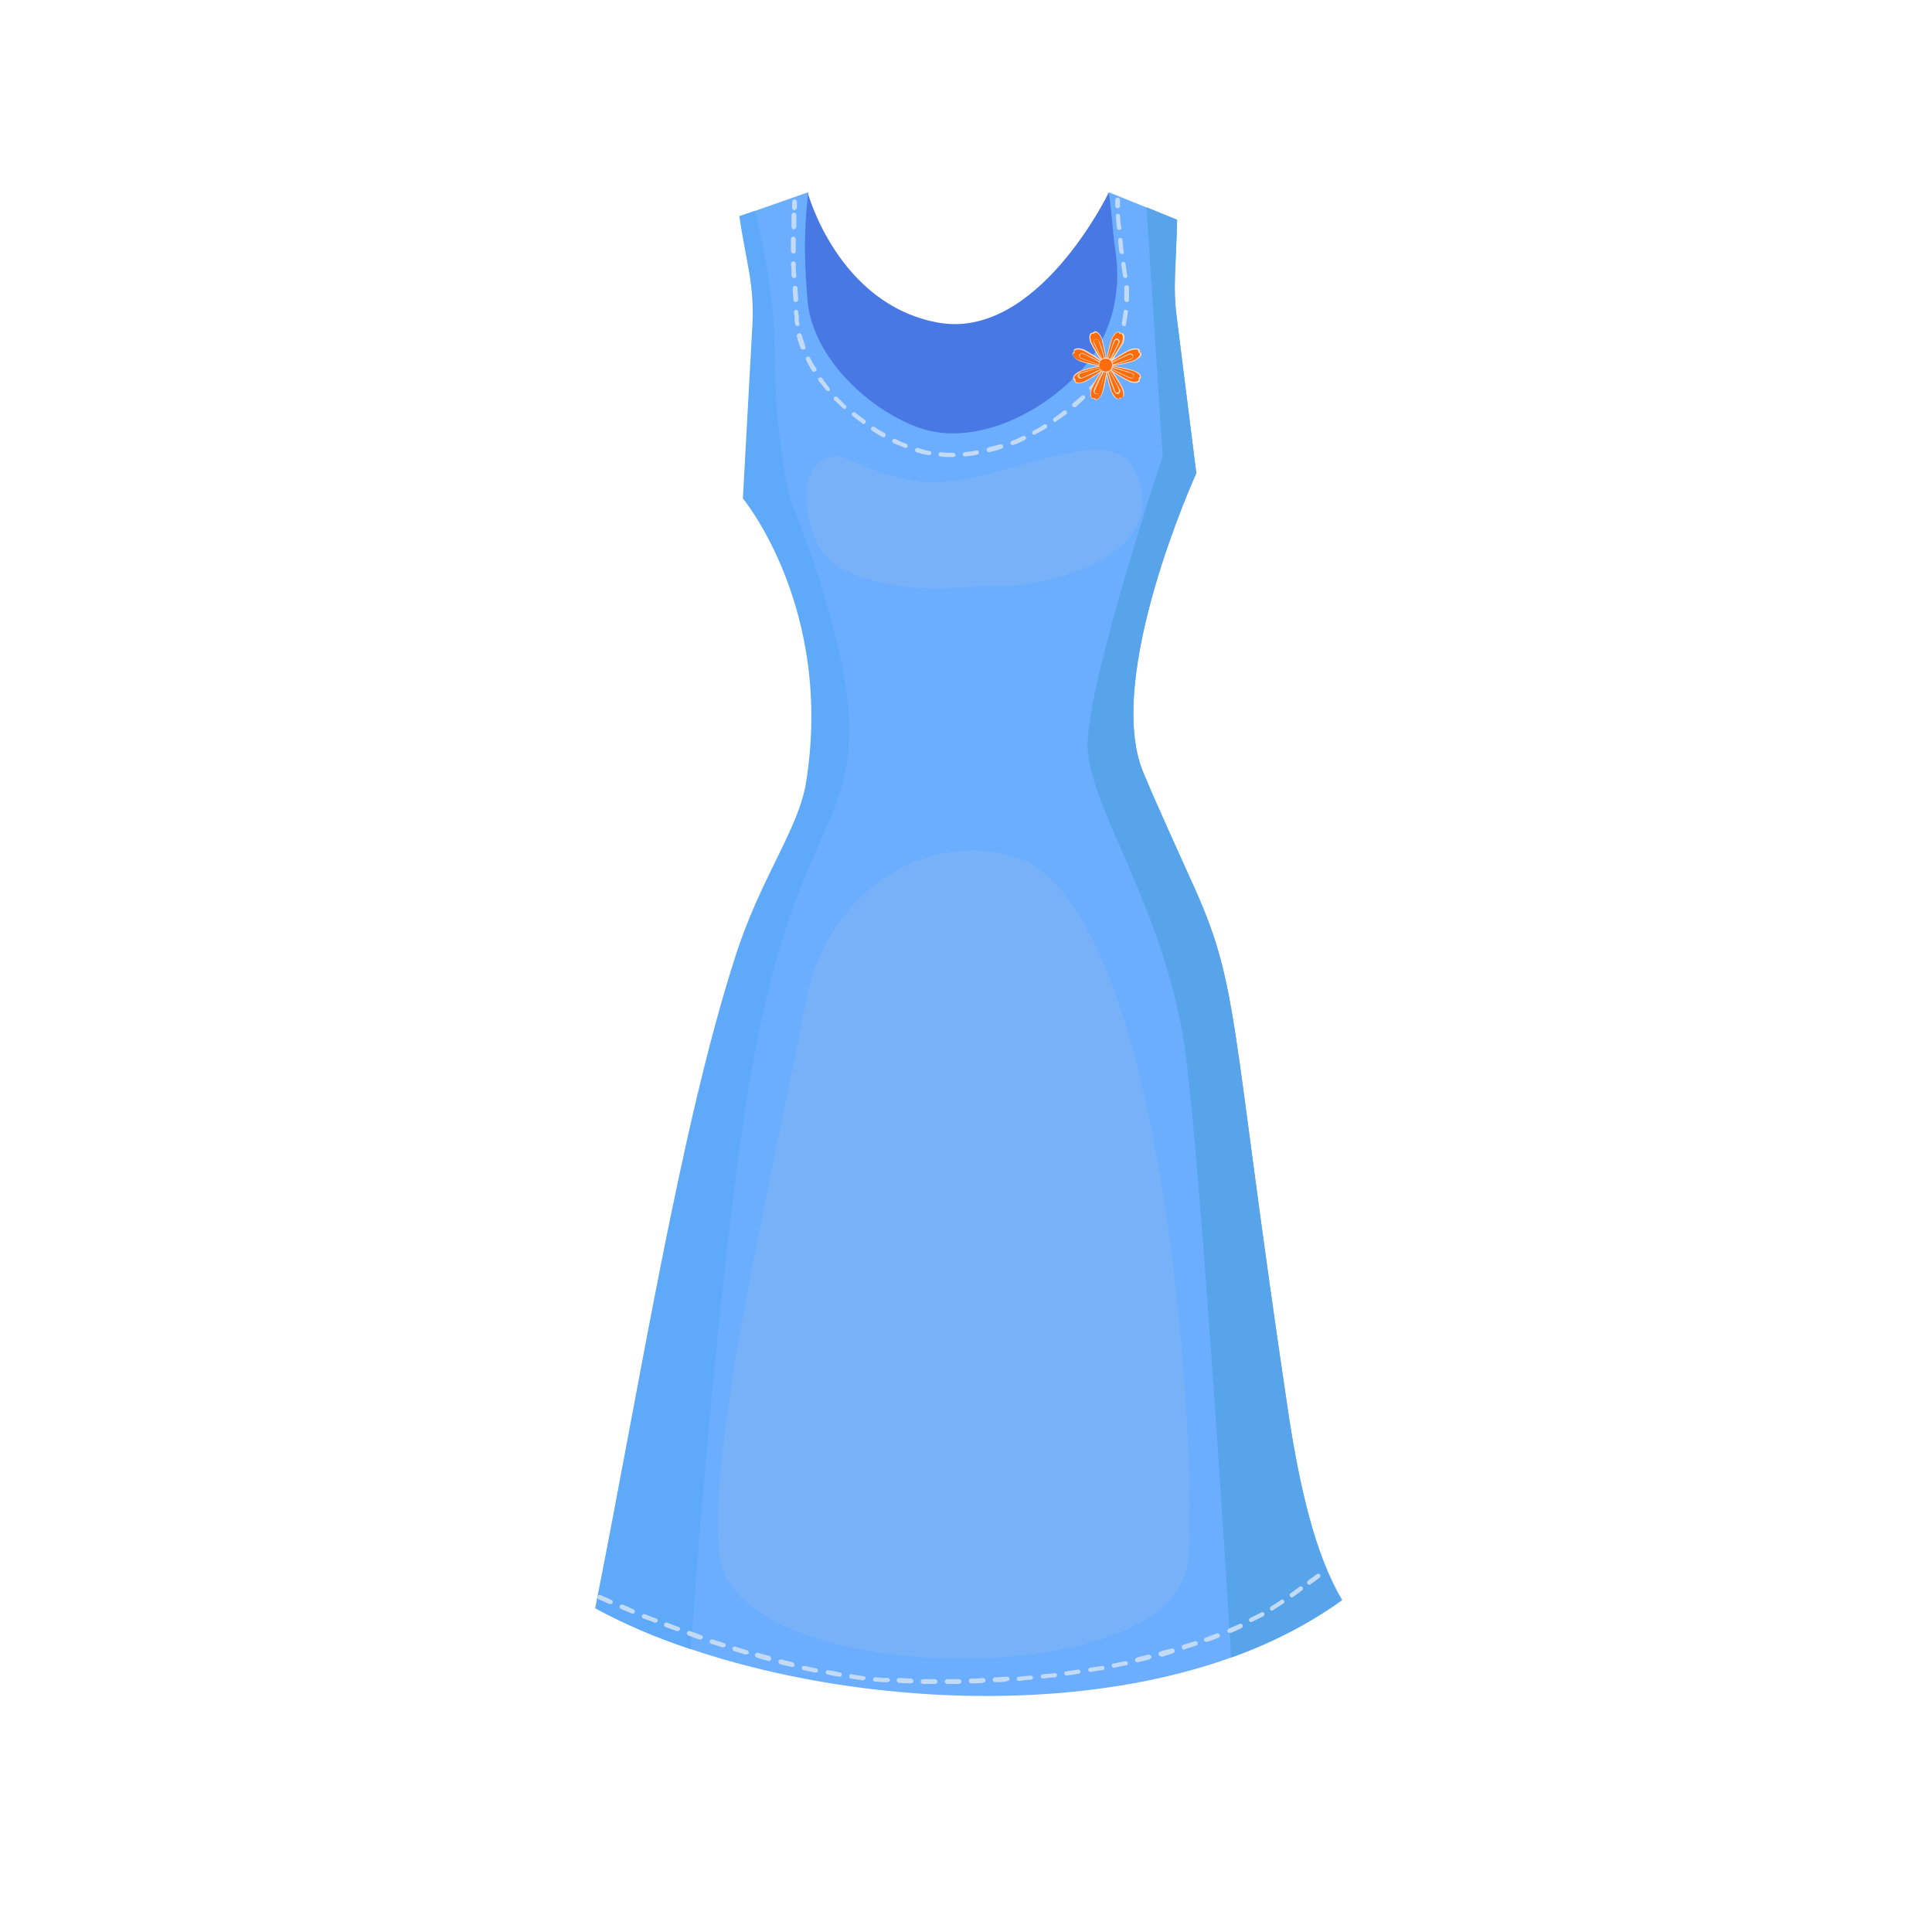 <?xml version="1.0" encoding="utf-8"?>
<!-- Generator: Adobe Illustrator 23.0.1, SVG Export Plug-In . SVG Version: 6.00 Build 0)  -->
<svg version="1.1" id="Layer_1" xmlns="http://www.w3.org/2000/svg" xmlns:xlink="http://www.w3.org/1999/xlink" x="0px" y="0px"
	 viewBox="0 0 321.7 321.7" style="enable-background:new 0 0 321.7 321.7;" xml:space="preserve">
<style type="text/css">
	.st0{fill:#4778E3;}
	.st1{fill:#6BADFF;}
	.st2{fill:#57A4EA;}
	.st3{fill:#5FA9F9;}
	.st4{fill:#C3DAF4;}
	.st5{opacity:0.29;}
	.st6{fill:#94B9E8;}
	.st7{fill:#6F94B5;}
	.st8{fill:#FFDBC2;}
	.st9{fill:#FC6C0C;}
</style>
<g>
	<path class="st0" d="M128.9,39.6l5.6-7.5c0,0,5,18.5,21.6,21.6c16.6,3.1,28.5-21.6,28.5-21.6l5.9,16.2l-21.5,42.9l-23.8-2.7
		l-16.2-47.2V39.6z"/>
	<path class="st1" d="M214.6,235.8c-10.1-67.6-8-71.3-16.4-89.5c-1.3-2.9-5.9-13-7.8-17.6c-6.7-15.9,8.8-49.9,8.8-49.9l-3.3-26.3
		c-0.6-4.8-0.1-7.6,0.1-15.9L184.6,32c0.5,2.6,0.5,5.4,1.2,10.3c1,7.1-1.1,14.4-6,19.6c-7.2,7.7-18.4,12.5-27.1,9.2
		c-8.8-3.3-18-12.4-18.3-22c-0.9-9.9,0.2-17.1,0.2-17.1l-11.4,4c1.1,7.4,2.5,11.3,2.2,17.8l-1.6,29.2c0,0,15.2,18.3,10.5,47.4
		c-1.3,7.8-7.6,15.8-11.8,29c-9.2,28.6-15.9,71.3-23.3,108.4c31,16.9,91.8,22.4,124.3-1.4C218.9,258.7,216.4,247.4,214.6,235.8z"/>
	<path class="st2" d="M214.6,235.8c-10.1-67.6-8-71.3-16.4-89.5c-1.3-2.9-5.9-13-7.8-17.6c-6.7-15.9,8.8-49.9,8.8-49.9l-3.3-26.3
		c-0.6-4.8-0.1-7.6,0.1-15.9l-5.1-2.1l2.7,41.5c0,0-12.5,37.3-12.5,48c0,10.7,13.7,27.9,16.6,53.6c2.4,21,6.1,78.1,7.3,98.4
		c6.7-2.4,12.9-5.6,18.4-9.5C218.9,258.7,216.4,247.4,214.6,235.8z"/>
	<path class="st3" d="M126.5,171.1c6.5-30.8,14.9-34.2,14.9-49.4c0-15.1-9.6-37.9-9.6-37.9s-2.8-9.4-2.8-25c0-8.3-1.7-17.2-3.3-23.7
		l-2.6,0.9c1.1,7.4,2.5,11.3,2.2,17.8l-1.6,29.2c0,0,15.2,18.3,10.5,47.4c-1.3,7.8-7.6,15.8-11.8,29c-9.2,28.6-15.9,71.3-23.3,108.4
		c4.8,2.6,10.1,4.9,15.9,6.8C116.3,256.3,121,196.9,126.5,171.1z"/>
	<g>
		<g>
			<path class="st4" d="M186.1,34.7c-0.2,0-0.4-0.2-0.4-0.4c0-0.4,0-0.7,0-1c0-0.2,0.2-0.4,0.4-0.4c0.2,0,0.4,0.2,0.4,0.4
				c0,0.3,0,0.6,0,1C186.5,34.5,186.3,34.7,186.1,34.7C186.1,34.7,186.1,34.7,186.1,34.7z"/>
		</g>
		<g>
			<path class="st4" d="M158.7,76.1h-0.2c-0.6,0-1.3,0-1.9-0.1c-0.2,0-0.4-0.2-0.3-0.4c0-0.2,0.2-0.4,0.4-0.3
				c0.6,0.1,1.2,0.1,1.8,0.1h0.2c0,0,0,0,0,0c0.2,0,0.4,0.2,0.4,0.4C159.1,75.9,158.9,76.1,158.7,76.1z M160.7,76
				c-0.2,0-0.4-0.1-0.4-0.3c0-0.2,0.1-0.4,0.3-0.4c0.6-0.1,1.3-0.1,2-0.3c0.2,0,0.4,0.1,0.4,0.3c0,0.2-0.1,0.4-0.3,0.4
				C162.1,75.9,161.4,75.9,160.7,76C160.7,76,160.7,76,160.7,76z M154.7,75.8C154.7,75.8,154.6,75.8,154.7,75.8
				c-0.8-0.1-1.4-0.3-2.1-0.5c-0.2-0.1-0.3-0.3-0.2-0.5c0.1-0.2,0.3-0.3,0.5-0.2c0.6,0.2,1.3,0.4,1.9,0.5c0.2,0,0.3,0.2,0.3,0.4
				C155,75.6,154.9,75.8,154.7,75.8z M164.7,75.3c-0.2,0-0.3-0.1-0.4-0.3c-0.1-0.2,0.1-0.4,0.3-0.5c0.6-0.2,1.3-0.3,1.9-0.5
				c0.2-0.1,0.4,0,0.5,0.2c0.1,0.2,0,0.4-0.2,0.5C166.1,75,165.4,75.1,164.7,75.3C164.8,75.3,164.7,75.3,164.7,75.3z M150.8,74.6
				c0,0-0.1,0-0.1,0c-0.6-0.3-1.2-0.5-1.9-0.8c-0.2-0.1-0.3-0.3-0.2-0.5c0.1-0.2,0.3-0.3,0.5-0.2c0.6,0.3,1.2,0.6,1.8,0.8
				c0.2,0.1,0.3,0.3,0.2,0.5C151.1,74.5,151,74.6,150.8,74.6z M168.6,74.1c-0.1,0-0.3-0.1-0.3-0.2c-0.1-0.2,0-0.4,0.2-0.5
				c0.6-0.2,1.2-0.5,1.8-0.8c0.2-0.1,0.4,0,0.5,0.2c0.1,0.2,0,0.4-0.2,0.5c-0.6,0.3-1.2,0.6-1.9,0.8
				C168.6,74.1,168.6,74.1,168.6,74.1z M147.2,72.8c-0.1,0-0.1,0-0.2,0c-0.6-0.3-1.2-0.7-1.8-1.1c-0.2-0.1-0.2-0.3-0.1-0.5
				c0.1-0.2,0.3-0.2,0.5-0.1c0.6,0.4,1.1,0.7,1.7,1c0.2,0.1,0.2,0.3,0.1,0.5C147.5,72.7,147.3,72.8,147.2,72.8z M172.2,72.4
				c-0.1,0-0.3-0.1-0.3-0.2c-0.1-0.2,0-0.4,0.2-0.5c0.6-0.3,1.2-0.6,1.7-1c0.2-0.1,0.4-0.1,0.5,0.1c0.1,0.2,0.1,0.4-0.1,0.5
				c-0.6,0.4-1.2,0.7-1.8,1C172.3,72.4,172.3,72.4,172.2,72.4z M143.8,70.6c-0.1,0-0.2,0-0.2-0.1c-0.5-0.4-1.1-0.8-1.6-1.2
				c-0.2-0.1-0.2-0.4-0.1-0.5c0.1-0.2,0.4-0.2,0.5-0.1c0.5,0.4,1,0.8,1.6,1.2c0.2,0.1,0.2,0.4,0.1,0.5
				C144,70.6,143.9,70.6,143.8,70.6z M175.7,70.3c-0.1,0-0.2-0.1-0.3-0.2c-0.1-0.2-0.1-0.4,0.1-0.5c0.6-0.4,1.1-0.8,1.6-1.2
				c0.2-0.1,0.4-0.1,0.5,0.1c0.1,0.2,0.1,0.4-0.1,0.5c-0.5,0.4-1.1,0.8-1.7,1.2C175.8,70.3,175.7,70.3,175.7,70.3z M140.7,68.1
				c-0.1,0-0.2,0-0.3-0.1c-0.5-0.5-1-0.9-1.5-1.4c-0.1-0.1-0.1-0.4,0-0.5c0.1-0.1,0.4-0.1,0.5,0c0.5,0.5,0.9,0.9,1.4,1.4
				c0.2,0.1,0.2,0.4,0,0.5C140.9,68,140.8,68.1,140.7,68.1z M178.9,67.8c-0.1,0-0.2,0-0.3-0.1c-0.1-0.2-0.1-0.4,0-0.5
				c0.5-0.4,1-0.9,1.5-1.3c0.1-0.1,0.4-0.1,0.5,0c0.1,0.1,0.1,0.4,0,0.5c-0.5,0.5-1,0.9-1.5,1.4C179.1,67.8,179,67.8,178.9,67.8z
				 M137.9,65.1c-0.1,0-0.2,0-0.3-0.1c-0.4-0.5-0.9-1.1-1.3-1.6c-0.1-0.2-0.1-0.4,0.1-0.5c0.2-0.1,0.4-0.1,0.5,0.1
				c0.4,0.5,0.8,1.1,1.2,1.6c0.1,0.2,0.1,0.4,0,0.5C138.1,65.1,138,65.1,137.9,65.1z M181.8,65c-0.1,0-0.2,0-0.3-0.1
				c-0.2-0.1-0.2-0.4,0-0.5c0.4-0.5,0.9-1,1.3-1.5c0.1-0.2,0.4-0.2,0.5-0.1c0.2,0.1,0.2,0.4,0.1,0.5c-0.4,0.5-0.8,1.1-1.3,1.6
				C182,65,181.9,65,181.8,65z M135.5,61.9c-0.1,0-0.3-0.1-0.3-0.2c-0.4-0.6-0.7-1.2-1-1.8c-0.1-0.2,0-0.4,0.2-0.5
				c0.2-0.1,0.4,0,0.5,0.2c0.3,0.6,0.6,1.2,1,1.7c0.1,0.2,0.1,0.4-0.1,0.5C135.7,61.9,135.6,61.9,135.5,61.9z M184.2,61.8
				c-0.1,0-0.1,0-0.2-0.1c-0.2-0.1-0.2-0.3-0.1-0.5c0.3-0.6,0.7-1.1,1-1.7c0.1-0.2,0.3-0.3,0.5-0.2c0.2,0.1,0.3,0.3,0.2,0.5
				c-0.3,0.6-0.6,1.2-1,1.8C184.5,61.7,184.3,61.8,184.2,61.8z M133.7,58.2c-0.2,0-0.3-0.1-0.4-0.2c-0.2-0.7-0.5-1.3-0.6-2
				c-0.1-0.2,0.1-0.4,0.3-0.5c0.2-0.1,0.4,0.1,0.5,0.3c0.2,0.6,0.4,1.3,0.6,1.9c0.1,0.2,0,0.4-0.2,0.5
				C133.8,58.2,133.8,58.2,133.7,58.2z M186,58.2c0,0-0.1,0-0.1,0c-0.2-0.1-0.3-0.3-0.2-0.5c0.2-0.6,0.5-1.2,0.6-1.9
				c0.1-0.2,0.3-0.3,0.5-0.3c0.2,0.1,0.3,0.3,0.3,0.5c-0.2,0.7-0.4,1.3-0.7,1.9C186.3,58.1,186.2,58.2,186,58.2z M187.2,54.3
				C187.1,54.3,187.1,54.3,187.2,54.3c-0.3,0-0.4-0.2-0.4-0.4c0.1-0.6,0.2-1.3,0.3-2c0-0.2,0.2-0.4,0.4-0.3c0.2,0,0.4,0.2,0.3,0.4
				c-0.1,0.7-0.2,1.4-0.3,2C187.5,54.2,187.3,54.3,187.2,54.3z M132.8,54.3c-0.2,0-0.3-0.1-0.4-0.3c-0.1-0.4-0.1-0.9-0.1-1.3
				l-0.1-0.7c0-0.2,0.1-0.4,0.3-0.4c0.2,0,0.4,0.1,0.4,0.3l0.1,0.7c0,0.4,0,0.8,0.1,1.3C133.2,54.1,133,54.3,132.8,54.3
				C132.8,54.3,132.8,54.3,132.8,54.3z M187.6,50.3C187.6,50.3,187.6,50.3,187.6,50.3c-0.2,0-0.4-0.2-0.4-0.4c0-0.2,0-0.4,0-0.5
				c0-0.5,0-1,0-1.5c0-0.2,0.1-0.4,0.4-0.4c0.2,0,0.4,0.1,0.4,0.4c0,0.5,0,1,0,1.5c0,0.2,0,0.4,0,0.6
				C188,50.2,187.8,50.3,187.6,50.3z M132.5,50.3c-0.2,0-0.4-0.2-0.4-0.3c0-0.7-0.1-1.4-0.1-2c0-0.2,0.1-0.4,0.4-0.4
				c0.2,0,0.4,0.1,0.4,0.4c0,0.7,0.1,1.3,0.1,2C132.8,50.1,132.7,50.3,132.5,50.3C132.5,50.3,132.5,50.3,132.5,50.3z M187.4,46.3
				c-0.2,0-0.3-0.1-0.4-0.3c-0.1-0.7-0.2-1.3-0.3-2c0-0.2,0.1-0.4,0.3-0.4c0.2,0,0.4,0.1,0.4,0.3c0.1,0.7,0.2,1.3,0.3,2
				C187.8,46.1,187.6,46.3,187.4,46.3C187.4,46.3,187.4,46.3,187.4,46.3z M132.2,46.3c-0.2,0-0.4-0.2-0.4-0.4c0-0.7,0-1.4-0.1-2
				c0-0.2,0.2-0.4,0.4-0.4c0.2,0,0.4,0.2,0.4,0.4c0,0.7,0,1.3,0.1,2C132.6,46.1,132.5,46.3,132.2,46.3
				C132.2,46.3,132.2,46.3,132.2,46.3z M186.8,42.3c-0.2,0-0.3-0.1-0.4-0.3c-0.1-0.7-0.2-1.4-0.2-2c0-0.2,0.1-0.4,0.3-0.4
				c0.2,0,0.4,0.1,0.4,0.3c0.1,0.7,0.1,1.3,0.2,2C187.2,42.1,187.1,42.3,186.8,42.3C186.8,42.3,186.8,42.3,186.8,42.3z M132.1,42.2
				c-0.2,0-0.4-0.2-0.4-0.4c0-0.6,0-1.2,0-1.7l0-0.3c0-0.2,0.2-0.4,0.4-0.4c0,0,0,0,0,0c0.2,0,0.4,0.2,0.4,0.4l0,0.3
				c0,0.5,0,1.1,0,1.7C132.5,42.1,132.4,42.2,132.1,42.2C132.1,42.2,132.1,42.2,132.1,42.2z M186.4,38.3c-0.2,0-0.4-0.1-0.4-0.3
				c-0.1-0.7-0.1-1.4-0.2-2c0-0.2,0.1-0.4,0.3-0.4c0.2,0,0.4,0.1,0.4,0.3c0,0.6,0.1,1.3,0.2,2C186.8,38.1,186.6,38.3,186.4,38.3
				C186.4,38.3,186.4,38.3,186.4,38.3z M132.2,38.2C132.1,38.2,132.1,38.2,132.2,38.2c-0.2,0-0.4-0.2-0.4-0.4c0-0.7,0-1.4,0-2
				c0-0.2,0.2-0.4,0.4-0.4c0.2,0,0.4,0.2,0.4,0.4c0,0.6,0,1.3,0,2C132.5,38,132.4,38.2,132.2,38.2z"/>
		</g>
		<g>
			<path class="st4" d="M132.3,35C132.3,35,132.3,35,132.3,35c-0.2,0-0.4-0.2-0.4-0.4c0-0.6,0-1,0-1c0-0.2,0.2-0.4,0.4-0.4
				c0.2,0,0.4,0.2,0.4,0.4c0,0,0,0.4,0,1C132.6,34.8,132.5,35,132.3,35z"/>
		</g>
	</g>
	<g class="st5">
		<path class="st6" d="M137.3,76.5c-1.9,1-3,3.1-3,5.3c-0.1,4.1,0.8,11.3,7.7,13.8c9.9,3.6,15.9,2,24.7,2c8.8,0,28.8-5.5,22.3-19.2
			c-4.5-9.5-24.4,3.7-36.4,1.7C142.8,78.6,140.8,74.6,137.3,76.5z"/>
	</g>
	<g class="st5">
		<path class="st6" d="M166.7,142.1c-15.1-2.9-29.4,8.1-32.5,24.6c-4,21.8-17.4,77.1-14.2,93.3c4.2,21.1,75.6,22.1,77.8-0.1
			c1.7-17.3-3.6-111.6-29.8-117.5C167.6,142.3,167.1,142.2,166.7,142.1z"/>
	</g>
	<g>
		<path class="st7" d="M186.5,55.5c0-0.1-0.1-0.2-0.2-0.2c-0.3-0.1-0.9,0.3-1.2,1.1c-0.1,0.4-1.2,4-0.8,4.1c0.4,0.2,2.4-3.1,2.5-3.4
			C187.2,56.3,187.1,55.3,186.5,55.5z"/>
		<path class="st8" d="M184.4,60.6c-0.6-0.2,0.7-4.2,0.7-4.2c0.4-1,1.2-1.5,1.5-0.9c0.1,0,0.2,0,0.3,0c0.4,0.2,0.4,0.9,0.1,1.7
			C186.8,57.4,184.9,60.8,184.4,60.6z M185.2,56.4c-0.2,0.5-1.1,3.9-0.8,4.1c0.3,0.1,2.2-2.9,2.4-3.4c0.3-0.8,0.2-1.7-0.3-1.5
			l-0.1,0l0-0.1C186.2,55,185.5,55.7,185.2,56.4z"/>
		<g>
			<path class="st9" d="M186.5,55.5c0-0.1-0.1-0.2-0.2-0.2c-0.3-0.1-0.9,0.3-1.2,1.1c-0.1,0.4-1.2,4-0.8,4.1
				c0.4,0.2,2.4-3.1,2.5-3.4C187.2,56.3,187.1,55.3,186.5,55.5z"/>
			<path class="st8" d="M184.4,60.6c-0.6-0.2,0.7-4.2,0.7-4.2c0.4-1,1.2-1.5,1.5-0.9c0.1,0,0.2,0,0.3,0c0.4,0.2,0.4,0.9,0.1,1.7
				C186.8,57.4,184.9,60.8,184.4,60.6z M185.2,56.4c-0.2,0.5-1.1,3.9-0.8,4.1c0.3,0.1,2.2-2.9,2.4-3.4c0.3-0.8,0.2-1.7-0.3-1.5
				l-0.1,0l0-0.1C186.2,55,185.5,55.7,185.2,56.4z"/>
		</g>
		<g>
			<path class="st9" d="M182.2,66.3c0.1,0.1,0.1,0.2,0.2,0.2c0.4,0.1,0.9-0.4,1.1-1.1c0.1-0.4,1.1-4,0.6-4.2
				c-0.4-0.2-2.3,3.2-2.4,3.5C181.4,65.6,181.6,66.6,182.2,66.3z"/>
			<path class="st8" d="M181.7,64.7c0.1-0.4,2-3.8,2.5-3.6c0.5,0.2-0.4,3.9-0.6,4.3c-0.4,1-1.1,1.5-1.4,1c-0.1,0-0.2,0-0.3,0l0,0
				C181.4,66.2,181.5,65.2,181.7,64.7z M184.1,61.3c-0.4-0.1-2.2,3.1-2.3,3.5c-0.3,0.8-0.2,1.7,0.4,1.5l0.1,0c0,0,0.1,0.2,0.2,0.2
				c0.4,0.1,0.9-0.7,1-1.1c0.1-0.2,0.3-1.2,0.5-2.2C184.4,61.2,184.1,61.2,184.1,61.3z"/>
		</g>
		<g>
			<path class="st9" d="M178.9,58.7c-0.1,0-0.2,0.1-0.2,0.2c-0.1,0.3,0.3,0.9,1.1,1.2c0.4,0.1,4,1.2,4.1,0.8
				c0.2-0.4-3.1-2.4-3.4-2.5C179.6,58,178.6,58.1,178.9,58.7z"/>
			<path class="st8" d="M179.7,60.1c-0.9-0.4-1.5-1.1-0.9-1.5c0-0.1,0-0.2,0-0.3c0.2-0.4,0.9-0.4,1.7-0.1c0.3,0.1,3.7,2.1,3.5,2.6
				C183.7,61.4,179.8,60.2,179.7,60.1z M180.4,58.4c-0.7-0.3-1.4-0.3-1.5,0.1c0,0.1,0,0.3,0,0.3l-0.1,0c-0.5,0.3,0.1,0.9,0.9,1.2
				c0.5,0.2,3.9,1.1,4.1,0.8C184,60.5,180.9,58.6,180.4,58.4z"/>
		</g>
		<g>
			<path class="st9" d="M189.6,63c0.1-0.1,0.2-0.1,0.2-0.2c0.1-0.4-0.4-0.9-1.1-1.1c-0.4-0.1-4-1.1-4.2-0.6
				c-0.2,0.4,3.2,2.3,3.5,2.4C188.9,63.8,189.9,63.6,189.6,63z"/>
			<path class="st8" d="M184.5,61.1c0.2-0.5,3.9,0.4,4.3,0.6c1,0.3,1.5,1.1,1,1.4c0,0.1,0,0.2,0,0.3l0,0c-0.2,0.5-1.2,0.4-1.7,0.2
				C187.7,63.4,184.3,61.6,184.5,61.1z M188.7,61.8c-0.4-0.2-4-1-4.1-0.7c-0.1,0.4,3,2.1,3.5,2.3c0.9,0.3,1.7,0.2,1.5-0.4l0-0.1
				c0,0,0.2-0.1,0.2-0.2C189.9,62.4,189.1,61.9,188.7,61.8z"/>
		</g>
		<g>
			<path class="st9" d="M189.7,58.7c0-0.1,0-0.2,0-0.3c-0.1-0.3-0.9-0.4-1.6-0.1c-0.4,0.2-3.7,2-3.5,2.4c0.2,0.4,3.9-0.5,4.2-0.7
				C189.7,59.7,190.3,58.9,189.7,58.7z"/>
			<path class="st8" d="M184.6,60.7c-0.2-0.6,3.5-2.5,3.5-2.5c1-0.4,1.9-0.2,1.7,0.4c0.4,0.2,0.3,0.6,0,0.9
				c-0.2,0.2-0.5,0.4-0.9,0.6C188.5,60.3,184.8,61.3,184.6,60.7z M189.1,58.2c-0.3,0-0.6,0.1-1,0.2c-0.5,0.2-3.6,2-3.4,2.3
				c0.2,0.4,3.7-0.5,4.1-0.7c0.3-0.1,0.6-0.4,0.8-0.6c0.5-0.6,0-0.7-0.1-0.7c0,0,0.1-0.2,0-0.3C189.5,58.2,189.3,58.2,189.1,58.2z"
				/>
		</g>
		<g>
			<path class="st9" d="M179,63.2c0,0.1,0,0.2,0,0.3c0.2,0.3,0.9,0.3,1.6,0c0.4-0.2,3.6-2.1,3.4-2.5c-0.2-0.4-3.8,0.6-4.2,0.8
				C179,62.2,178.4,63,179,63.2z"/>
			<path class="st8" d="M179.2,63.8c-0.2-0.1-0.3-0.3-0.3-0.5c-0.1,0-0.2-0.1-0.2-0.2l0,0c-0.2-0.5,0.6-1.1,1.1-1.3
				c0.3-0.2,4-1.3,4.3-0.8c0.3,0.5-3.4,2.6-3.4,2.6C180.1,63.8,179.5,63.9,179.2,63.8z M178.9,63c0.1,0.1,0.2,0.2,0.2,0.2
				c0,0-0.1,0.2,0,0.3c0.1,0.3,0.8,0.3,1.5,0c0.5-0.2,3.5-2.1,3.4-2.4c-0.2-0.4-3.7,0.6-4.1,0.8c-0.3,0.2-0.6,0.4-0.8,0.6
				C178.8,62.7,178.8,62.9,178.9,63L178.9,63z"/>
		</g>
		<g>
			<path class="st9" d="M182,55.5c-0.1,0-0.2,0-0.3,0c-0.3,0.1-0.4,0.9-0.1,1.6c0.2,0.4,2,3.7,2.4,3.5c0.4-0.2-0.5-3.9-0.7-4.2
				C183.1,55.5,182.3,54.9,182,55.5z"/>
			<path class="st8" d="M181.6,57.1c-0.2-0.4-0.2-0.7-0.2-1c0-0.4,0.2-0.8,0.6-0.7c0.1-0.1,0.1-0.2,0.2-0.2l0,0
				c0.4-0.2,0.9,0.3,1.3,1.1c0.1,0.3,1.1,4.1,0.6,4.3C183.6,60.9,181.8,57.5,181.6,57.1z M182.3,55.4L182.3,55.4
				c-0.1,0.1-0.2,0.2-0.2,0.2c0,0-0.2-0.1-0.3,0c-0.4,0.2-0.2,1.1,0,1.5c0.2,0.4,2,3.6,2.3,3.4c0.3-0.1-0.5-3.7-0.7-4.1
				C183.2,55.9,182.7,55.2,182.3,55.4z"/>
		</g>
		<g>
			<path class="st9" d="M186.6,66.2c0.1,0,0.2,0,0.3,0c0.3-0.2,0.3-0.9,0-1.6c-0.2-0.4-2.1-3.6-2.5-3.4c-0.4,0.2,0.6,3.8,0.8,4.2
				C185.6,66.2,186.3,66.8,186.6,66.2z"/>
			<path class="st8" d="M185.1,65.4c-0.2-0.3-1.3-4-0.8-4.3c0.6-0.3,2.6,3.4,2.6,3.4c0.5,1,0.3,1.8-0.3,1.7c0,0.1-0.1,0.2-0.2,0.2
				l0,0C185.9,66.7,185.3,65.9,185.1,65.4z M184.4,61.3c-0.4,0.2,0.6,3.7,0.8,4.1c0.2,0.3,0.4,0.6,0.6,0.8c0.2,0.2,0.4,0.2,0.5,0.2
				l0,0c0.1-0.1,0.2-0.2,0.2-0.2c0,0,0.2,0.1,0.3,0c0.3-0.1,0.3-0.8,0-1.5C186.6,64.1,184.7,61.1,184.4,61.3z"/>
		</g>
		<path class="st9" d="M186.3,57.1c-0.1,0.2-1.7,3.6-1.9,3.5c-0.2-0.1,1.1-3.6,1.2-3.8C185.7,56.2,186.5,56.6,186.3,57.1z"/>
		<path class="st8" d="M184.4,60.6c-0.3-0.1,1.1-3.8,1.1-3.9c0.1-0.2,0.4-0.4,0.6-0.3c0.2,0.1,0.4,0.4,0.3,0.6
			C186.3,57.2,184.7,60.7,184.4,60.6z M185.6,56.8c-0.2,0.4-1.2,3.2-1.2,3.7c0.3-0.4,1.7-3.1,1.8-3.4
			C186.4,56.6,185.8,56.4,185.6,56.8z"/>
		<g>
			<path class="st9" d="M186.3,57.1c-0.1,0.2-1.7,3.6-1.9,3.5c-0.2-0.1,1.1-3.6,1.2-3.8C185.7,56.2,186.5,56.6,186.3,57.1z"/>
			<path class="st8" d="M184.4,60.6c-0.3-0.1,1.1-3.8,1.1-3.9c0.1-0.2,0.4-0.4,0.6-0.3c0.2,0.1,0.4,0.4,0.3,0.6
				C186.3,57.2,184.7,60.7,184.4,60.6z M185.6,56.8c-0.2,0.4-1.2,3.2-1.2,3.7c0.3-0.4,1.7-3.1,1.8-3.4
				C186.4,56.6,185.8,56.4,185.6,56.8z"/>
		</g>
		<g>
			<path class="st9" d="M182.2,65c0.1-0.2,1.6-3.6,1.8-3.6c0.2,0.1-1,3.6-1,3.8C182.8,65.8,182,65.5,182.2,65z"/>
			<path class="st8" d="M182.1,65c0-0.1,1.6-3.7,1.9-3.6c0.3,0.1-1,3.9-1,3.9c-0.1,0.3-0.4,0.4-0.6,0.3
				C182.2,65.5,182,65.2,182.1,65z M184,61.6c-0.3,0.4-1.6,3.1-1.7,3.5c-0.2,0.4,0.5,0.7,0.7,0.2C183.1,64.9,184,62,184,61.6z"/>
		</g>
		<g>
			<path class="st9" d="M180.3,58.8c0.2,0.1,3.6,1.7,3.5,1.9c-0.1,0.2-3.6-1.1-3.8-1.2C179.5,59.4,179.8,58.6,180.3,58.8z"/>
			<path class="st8" d="M180,59.7c-0.2-0.1-0.4-0.4-0.3-0.6c0.1-0.2,0.4-0.4,0.6-0.3c0.1,0,3.7,1.7,3.5,2
				C183.7,61.1,180,59.7,180,59.7z M180.3,58.9c-0.4-0.2-0.7,0.5-0.3,0.7c0.4,0.2,3.2,1.2,3.7,1.2C183.3,60.4,180.6,59,180.3,58.9z"
				/>
		</g>
		<g>
			<path class="st9" d="M188.2,63c-0.2-0.1-3.6-1.6-3.6-1.8c0.1-0.2,3.6,1,3.8,1C189,62.4,188.8,63.1,188.2,63z"/>
			<path class="st8" d="M184.6,61.1c0.1-0.3,3.9,1,3.9,1c0.6,0.2,0.3,1.1-0.3,0.9C188.2,63,184.5,61.4,184.6,61.1z M184.8,61.2
				c0.4,0.3,3.1,1.6,3.5,1.7c0.4,0.2,0.7-0.5,0.2-0.7C188.1,62.1,185.3,61.2,184.8,61.2z"/>
		</g>
		<g>
			<path class="st9" d="M182.9,56.7c0.1,0.2,1.3,3.7,1.1,3.8c-0.2,0.1-1.8-3.3-1.9-3.5C182,56.5,182.7,56.2,182.9,56.7z"/>
			<path class="st8" d="M184,60.6c-0.3-0.1-1.8-3.3-1.9-3.5c-0.1-0.2,0-0.5,0.3-0.6c0.2-0.1,0.5,0,0.6,0.3
				C183.1,56.8,184.5,60.8,184,60.6z M182.2,57c0.2,0.4,1.4,3.1,1.8,3.4c0-0.5-1-3.4-1.1-3.7C182.7,56.3,182,56.6,182.2,57z"/>
		</g>
		<g>
			<path class="st9" d="M185.6,65.2c-0.1-0.2-1.4-3.7-1.2-3.8c0.2-0.1,1.9,3.2,2,3.4C186.6,65.4,185.9,65.8,185.6,65.2z"/>
			<path class="st8" d="M185.6,65.3c-0.1-0.1-1.5-3.8-1.2-3.9c0.3-0.1,2,3.4,2.1,3.5c0.2,0.4-0.2,0.8-0.6,0.7
				C185.9,65.5,185.6,65.4,185.6,65.3z M184.5,61.5c0,0.5,1.1,3.3,1.2,3.7l0,0c0.2,0.4,0.8,0.1,0.6-0.3
				C186.2,64.5,184.8,61.9,184.5,61.5z"/>
		</g>
		<g>
			<path class="st9" d="M179.8,62.2c0.2-0.1,3.8-1.2,3.9-1c0.1,0.2-3.4,1.7-3.6,1.8C179.6,63.2,179.3,62.4,179.8,62.2z"/>
			<path class="st8" d="M179.5,62.4c0.1-0.1,0.1-0.2,0.3-0.3c0.1,0,3.8-1.2,4-0.9c0.1,0.3-3.6,1.8-3.6,1.8
				C179.7,63.2,179.3,62.8,179.5,62.4z M183.6,61.2c-0.5,0-3.4,0.9-3.7,1l0,0c-0.4,0.2-0.2,0.8,0.3,0.7
				C180.5,62.7,183.2,61.6,183.6,61.2z"/>
		</g>
		<g>
			<path class="st9" d="M188.4,59.7c-0.2,0.1-3.7,1.3-3.8,1.1c-0.1-0.2,3.3-1.8,3.5-1.9C188.6,58.8,188.9,59.5,188.4,59.7z"/>
			<path class="st8" d="M184.5,60.9c-0.5-0.2,3.1-1.8,3.5-2c0.6-0.3,1,0.6,0.4,0.9l0-0.1l0,0.1C188.2,59.9,184.9,61.1,184.5,60.9z
				 M188.1,59c-0.4,0.2-3.1,1.4-3.4,1.8c0.5,0,3.4-1,3.7-1.1c0.3-0.1,0.3-0.5,0-0.6C188.4,59,188.2,59,188.1,59z"/>
		</g>
		<path class="st9" d="M185.2,61.2c-0.2,0.6-0.9,0.9-1.5,0.6c-0.6-0.2-0.9-0.9-0.6-1.5c0.2-0.6,0.9-0.9,1.5-0.6
			C185.1,60,185.4,60.6,185.2,61.2z"/>
		<path class="st8" d="M183.7,61.9c-0.6-0.2-0.9-1-0.7-1.6c0.2-0.6,1-0.9,1.6-0.7c0.6,0.3,0.9,1,0.7,1.6
			C185,61.9,184.3,62.2,183.7,61.9z M184.5,59.8c-0.6-0.2-1.2,0-1.4,0.6c-0.2,0.6,0,1.2,0.6,1.4c0.6,0.2,1.2,0,1.4-0.6
			C185.3,60.6,185.1,60,184.5,59.8z"/>
	</g>
	<g>
		<path class="st4" d="M155.7,280.4L155.7,280.4c-0.7,0-1.3,0-2,0c-0.2,0-0.4-0.2-0.4-0.4c0-0.2,0.2-0.4,0.4-0.4c0.7,0,1.3,0,2,0
			c0.2,0,0.4,0.2,0.4,0.4C156.1,280.2,155.9,280.4,155.7,280.4z M157.7,280.4c-0.2,0-0.4-0.2-0.4-0.4c0-0.2,0.2-0.4,0.4-0.4
			c0.7,0,1.3,0,2,0c0.2,0,0.4,0.2,0.4,0.4c0,0.2-0.2,0.4-0.4,0.4C159,280.4,158.4,280.4,157.7,280.4
			C157.7,280.4,157.7,280.4,157.7,280.4z M151.7,280.3C151.7,280.3,151.7,280.3,151.7,280.3c-0.7,0-1.4,0-2-0.1
			c-0.2,0-0.4-0.2-0.4-0.4c0-0.2,0.2-0.4,0.4-0.4c0.7,0,1.3,0.1,2,0.1c0.2,0,0.4,0.2,0.4,0.4C152.1,280.2,151.9,280.3,151.7,280.3z
			 M161.7,280.3c-0.2,0-0.4-0.2-0.4-0.4c0-0.2,0.2-0.4,0.4-0.4c0.7,0,1.3,0,2-0.1c0.2,0,0.4,0.2,0.4,0.4c0,0.2-0.2,0.4-0.4,0.4
			C163.1,280.3,162.4,280.3,161.7,280.3C161.7,280.3,161.7,280.3,161.7,280.3z M165.7,280.1c-0.2,0-0.4-0.2-0.4-0.4
			c0-0.2,0.1-0.4,0.4-0.4c0.7,0,1.3-0.1,2-0.1c0.2,0,0.4,0.1,0.4,0.3c0,0.2-0.1,0.4-0.3,0.4C167.1,280.1,166.4,280.1,165.7,280.1
			C165.7,280.1,165.7,280.1,165.7,280.1z M147.7,280.1C147.7,280.1,147.7,280.1,147.7,280.1l-0.6,0c-0.5,0-0.9-0.1-1.4-0.1
			c-0.2,0-0.4-0.2-0.3-0.4c0-0.2,0.2-0.4,0.4-0.3c0.5,0,0.9,0.1,1.4,0.1l0.6,0c0.2,0,0.4,0.2,0.4,0.4
			C148.1,280,147.9,280.1,147.7,280.1z M169.7,279.9c-0.2,0-0.4-0.1-0.4-0.3c0-0.2,0.1-0.4,0.3-0.4c0.7-0.1,1.3-0.1,2-0.2
			c0.2,0,0.4,0.1,0.4,0.3c0,0.2-0.1,0.4-0.3,0.4C171.1,279.7,170.4,279.8,169.7,279.9C169.7,279.9,169.7,279.9,169.7,279.9z
			 M143.7,279.8C143.7,279.8,143.7,279.8,143.7,279.8c-0.7-0.1-1.4-0.2-2-0.3c-0.2,0-0.3-0.2-0.3-0.4c0-0.2,0.2-0.4,0.4-0.3
			c0.7,0.1,1.3,0.2,2,0.3c0.2,0,0.4,0.2,0.3,0.4C144.1,279.6,143.9,279.8,143.7,279.8z M173.7,279.5c-0.2,0-0.4-0.1-0.4-0.3
			c0-0.2,0.1-0.4,0.3-0.4c0.7-0.1,1.3-0.1,2-0.2c0.2,0,0.4,0.1,0.4,0.3c0,0.2-0.1,0.4-0.3,0.4C175,279.3,174.4,279.4,173.7,279.5
			C173.7,279.5,173.7,279.5,173.7,279.5z M139.8,279.2C139.7,279.2,139.7,279.2,139.8,279.2c-0.7-0.1-1.4-0.2-2-0.4
			c-0.2,0-0.3-0.2-0.3-0.4c0-0.2,0.2-0.3,0.4-0.3c0.7,0.1,1.3,0.2,2,0.4c0.2,0,0.3,0.2,0.3,0.4C140.1,279.1,139.9,279.2,139.8,279.2
			z M177.6,279c-0.2,0-0.3-0.1-0.4-0.3c0-0.2,0.1-0.4,0.3-0.4c0.7-0.1,1.3-0.2,2-0.3c0.2,0,0.4,0.1,0.4,0.3c0,0.2-0.1,0.4-0.3,0.4
			C179,278.8,178.4,278.9,177.6,279C177.7,279,177.7,279,177.6,279z M135.8,278.5C135.8,278.5,135.8,278.5,135.8,278.5
			c-0.7-0.1-1.4-0.3-2-0.4c-0.2,0-0.3-0.2-0.3-0.4c0-0.2,0.2-0.3,0.4-0.3c0.7,0.1,1.3,0.3,2,0.4c0.2,0,0.3,0.2,0.3,0.4
			C136.2,278.4,136,278.5,135.8,278.5z M181.6,278.4c-0.2,0-0.3-0.1-0.4-0.3c0-0.2,0.1-0.4,0.3-0.4c0.7-0.1,1.3-0.2,2-0.3
			c0.2,0,0.4,0.1,0.4,0.3c0,0.2-0.1,0.4-0.3,0.4C183,278.1,182.3,278.3,181.6,278.4C181.6,278.4,181.6,278.4,181.6,278.4z
			 M185.5,277.7c-0.2,0-0.3-0.1-0.4-0.3c0-0.2,0.1-0.4,0.3-0.4c0.7-0.1,1.3-0.3,2-0.4c0.2,0,0.4,0.1,0.4,0.3c0,0.2-0.1,0.4-0.3,0.4
			C186.9,277.4,186.3,277.5,185.5,277.7C185.6,277.6,185.6,277.7,185.5,277.7z M131.9,277.6C131.9,277.6,131.9,277.6,131.9,277.6
			c-0.7-0.2-1.4-0.3-2-0.5c-0.2-0.1-0.3-0.3-0.3-0.5c0.1-0.2,0.3-0.3,0.5-0.3c0.6,0.2,1.3,0.3,1.9,0.5c0.2,0,0.3,0.3,0.3,0.5
			C132.2,277.5,132.1,277.6,131.9,277.6z M189.4,276.8c-0.2,0-0.3-0.1-0.4-0.3c0-0.2,0.1-0.4,0.3-0.5c0.6-0.2,1.3-0.3,1.9-0.5
			c0.2,0,0.4,0.1,0.5,0.3c0.1,0.2-0.1,0.4-0.3,0.5C190.8,276.5,190.2,276.6,189.4,276.8C189.5,276.8,189.5,276.8,189.4,276.8z
			 M128,276.6C128,276.6,128,276.6,128,276.6c-0.7-0.2-1.4-0.4-2-0.6c-0.2-0.1-0.3-0.3-0.3-0.5c0.1-0.2,0.3-0.3,0.5-0.3
			c0.6,0.2,1.3,0.4,1.9,0.5c0.2,0.1,0.3,0.3,0.3,0.5C128.4,276.5,128.2,276.6,128,276.6z M193.3,275.8c-0.2,0-0.3-0.1-0.4-0.3
			c-0.1-0.2,0.1-0.4,0.3-0.5c0.6-0.2,1.3-0.4,1.9-0.5c0.2-0.1,0.4,0.1,0.5,0.3c0.1,0.2-0.1,0.4-0.3,0.5c-0.6,0.2-1.3,0.4-1.9,0.6
			C193.4,275.8,193.4,275.8,193.3,275.8z M124.2,275.5c0,0-0.1,0-0.1,0c-0.6-0.2-1.3-0.4-1.9-0.6c-0.2-0.1-0.3-0.3-0.2-0.5
			c0.1-0.2,0.3-0.3,0.5-0.2c0.6,0.2,1.3,0.4,1.9,0.6c0.2,0.1,0.3,0.3,0.3,0.5C124.5,275.4,124.4,275.5,124.2,275.5z M197.2,274.7
			c-0.2,0-0.3-0.1-0.4-0.3c-0.1-0.2,0-0.4,0.2-0.5c0.6-0.2,1.3-0.4,1.9-0.6c0.2-0.1,0.4,0,0.5,0.2s0,0.4-0.2,0.5
			c-0.6,0.2-1.3,0.4-1.9,0.6C197.2,274.7,197.2,274.7,197.2,274.7z M120.4,274.3c0,0-0.1,0-0.1,0c-0.6-0.2-1.3-0.4-1.9-0.6
			c-0.2-0.1-0.3-0.3-0.2-0.5c0.1-0.2,0.3-0.3,0.5-0.2c0.6,0.2,1.3,0.4,1.9,0.6c0.2,0.1,0.3,0.3,0.2,0.5
			C120.7,274.2,120.5,274.3,120.4,274.3z M200.9,273.4c-0.2,0-0.3-0.1-0.4-0.2c-0.1-0.2,0-0.4,0.2-0.5c0.6-0.2,1.2-0.5,1.9-0.7
			c0.2-0.1,0.4,0,0.5,0.2c0.1,0.2,0,0.4-0.2,0.5c-0.6,0.2-1.2,0.5-1.9,0.7C201,273.3,201,273.4,200.9,273.4z M116.6,273
			c0,0-0.1,0-0.1,0c-0.6-0.2-1.3-0.4-1.9-0.7c-0.2-0.1-0.3-0.3-0.2-0.5c0.1-0.2,0.3-0.3,0.5-0.2c0.6,0.2,1.2,0.4,1.9,0.7
			c0.2,0.1,0.3,0.3,0.2,0.5C116.9,272.9,116.7,273,116.6,273z M204.7,271.9c-0.1,0-0.3-0.1-0.3-0.2c-0.1-0.2,0-0.4,0.2-0.5
			c0.6-0.3,1.2-0.5,1.8-0.8c0.2-0.1,0.4,0,0.5,0.2c0.1,0.2,0,0.4-0.2,0.5c-0.6,0.3-1.2,0.6-1.8,0.8
			C204.8,271.8,204.7,271.9,204.7,271.9z M112.8,271.6c0,0-0.1,0-0.1,0c-0.6-0.2-1.3-0.5-1.9-0.7c-0.2-0.1-0.3-0.3-0.2-0.5
			c0.1-0.2,0.3-0.3,0.5-0.2c0.6,0.2,1.2,0.5,1.9,0.7c0.2,0.1,0.3,0.3,0.2,0.5C113.1,271.5,113,271.6,112.8,271.6z M109.1,270.2
			c0,0-0.1,0-0.1,0c-0.6-0.3-1.3-0.5-1.9-0.7c-0.2-0.1-0.3-0.3-0.2-0.5c0.1-0.2,0.3-0.3,0.5-0.2c0.6,0.2,1.2,0.5,1.9,0.7
			c0.2,0.1,0.3,0.3,0.2,0.5C109.4,270.1,109.2,270.2,109.1,270.2z M208.3,270.1c-0.1,0-0.3-0.1-0.3-0.2c-0.1-0.2,0-0.4,0.2-0.5
			c0.6-0.3,1.2-0.6,1.8-0.9c0.2-0.1,0.4,0,0.5,0.1c0.1,0.2,0,0.4-0.1,0.5c-0.6,0.3-1.2,0.6-1.8,0.9
			C208.4,270.1,208.3,270.1,208.3,270.1z M105.4,268.7c0,0-0.1,0-0.1,0c-0.7-0.3-1.3-0.5-1.9-0.8c-0.2-0.1-0.3-0.3-0.2-0.5
			c0.1-0.2,0.3-0.3,0.5-0.2c0.6,0.2,1.2,0.5,1.8,0.8c0.2,0.1,0.3,0.3,0.2,0.5C105.6,268.6,105.5,268.7,105.4,268.7z M211.8,268.2
			c-0.1,0-0.3-0.1-0.3-0.2c-0.1-0.2,0-0.4,0.1-0.5c0.6-0.3,1.1-0.7,1.7-1.1c0.2-0.1,0.4-0.1,0.5,0.1c0.1,0.2,0.1,0.4-0.1,0.5
			c-0.6,0.4-1.1,0.7-1.7,1.1C211.9,268.2,211.8,268.2,211.8,268.2z M101.7,267.1c-0.1,0-0.1,0-0.2,0c-1.2-0.5-1.8-0.8-1.8-0.8
			c-0.2-0.1-0.3-0.3-0.2-0.5c0.1-0.2,0.3-0.3,0.5-0.2c0,0,0.7,0.3,1.8,0.8c0.2,0.1,0.3,0.3,0.2,0.5
			C101.9,267.1,101.8,267.1,101.7,267.1z M215.1,266c-0.1,0-0.2-0.1-0.3-0.2c-0.1-0.2-0.1-0.4,0.1-0.5c0.5-0.4,1-0.7,1.5-1.1
			c0.2-0.1,0.4-0.1,0.5,0.1c0.1,0.2,0.1,0.4-0.1,0.5c-0.5,0.4-1,0.8-1.5,1.1C215.3,266,215.2,266,215.1,266z M218,263.9
			c-0.1,0-0.2-0.1-0.3-0.2c-0.1-0.2-0.1-0.4,0.1-0.5c0.5-0.4,1-0.7,1.5-1.1c0.2-0.1,0.4-0.1,0.5,0.1c0.1,0.2,0.1,0.4-0.1,0.5
			c-0.5,0.4-1,0.8-1.5,1.1C218.2,263.9,218.1,263.9,218,263.9z"/>
	</g>
</g>
</svg>
